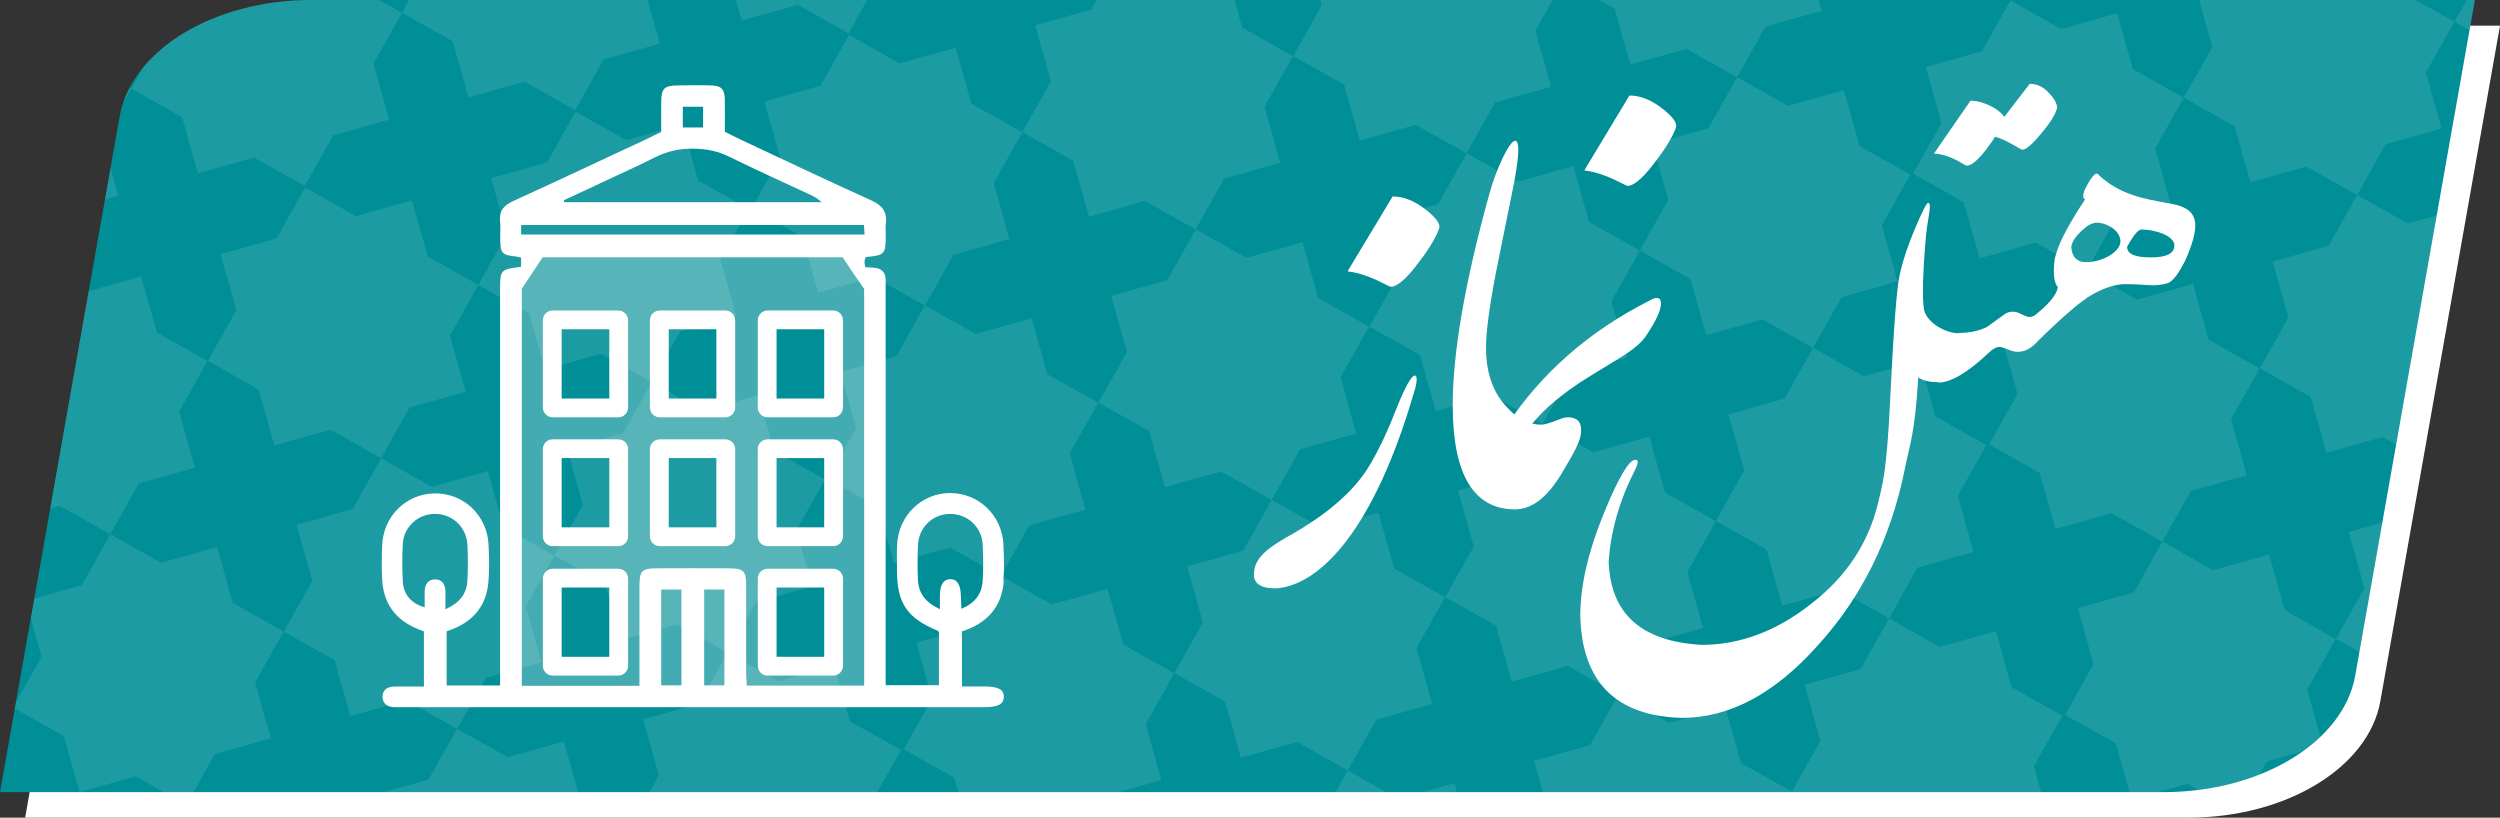<?xml version="1.0" encoding="UTF-8"?>
<svg id="Layer_2" data-name="Layer 2" xmlns="http://www.w3.org/2000/svg" xmlns:xlink="http://www.w3.org/1999/xlink" viewBox="0 0 198.92 65.06">
  <rect x="0" y="0" width="198.92" height="65.06" fill="#333333" stroke="none"/>
  <defs>
    <style>
      .cls-1 {
        fill: #fff;
      }

      .cls-2 {
        opacity: .11;
      }

      .cls-3 {
        fill: rgba(255, 255, 255, .26);
      }

      .cls-4 {
        clip-path: url(#clippath);
      }

      .cls-5 {
        fill: none;
      }

      .cls-6 {
        fill: #008f97;
      }
    </style>
    <clipPath id="clippath">
      <path class="cls-5" d="M0,63.03H172.12c7.78,0,14.34-3.98,15.28-9.27L196.92,0H24.8C17.02,0,10.46,3.98,9.52,9.27L0,63.03Z"/>
    </clipPath>
  </defs>
  <g id="Layer_1-2" data-name="Layer 1">
    <g>
      <path class="cls-1" d="M2,65.06H174.12c7.78,0,14.34-3.98,15.28-9.27L198.92,2.04H26.8c-7.78,0-14.34,3.98-15.28,9.27L2,65.06Z"/>
      <path class="cls-6" d="M0,63.03H172.12c7.78,0,14.34-3.98,15.28-9.27L196.92,0H24.8C17.02,0,10.46,3.98,9.52,9.27L0,63.03Z"/>
      <g class="cls-2">
        <g class="cls-4">
          <g>
            <rect class="cls-1" x="31.49" y="60.84" width="15.81" height="15.81" transform="translate(-17.12 13.22) rotate(-15.69)"/>
            <rect class="cls-1" x="31.49" y="60.84" width="15.81" height="15.81" transform="translate(-39.84 69.45) rotate(-60.69)"/>
            <rect class="cls-1" x="9.94" y="66.9" width="15.81" height="15.81" transform="translate(-19.56 7.61) rotate(-15.69)"/>
            <rect class="cls-1" x="9.94" y="66.9" width="15.81" height="15.81" transform="translate(-56.12 53.75) rotate(-60.69)"/>
            <rect class="cls-1" x="19.4" y="17.79" width="15.81" height="15.81" transform="translate(-5.93 8.34) rotate(-15.69)"/>
            <rect class="cls-1" x="19.4" y="17.79" width="15.81" height="15.81" transform="translate(-8.47 36.92) rotate(-60.69)"/>
            <rect class="cls-1" x="-2.15" y="23.84" width="15.81" height="15.81" transform="translate(-8.37 2.74) rotate(-15.69)"/>
            <rect class="cls-1" x="-2.15" y="23.84" width="15.81" height="15.81" transform="translate(-24.75 21.22) rotate(-60.69)"/>
            <rect class="cls-1" x="25.44" y="39.32" width="15.81" height="15.81" transform="translate(-11.53 10.78) rotate(-15.69)"/>
            <rect class="cls-1" x="25.44" y="39.32" width="15.81" height="15.81" transform="translate(-24.15 53.19) rotate(-60.69)"/>
            <rect class="cls-1" x="3.9" y="45.37" width="15.81" height="15.81" transform="translate(-13.97 5.18) rotate(-15.69)"/>
            <rect class="cls-1" x="3.9" y="45.37" width="15.81" height="15.81" transform="translate(-40.43 37.49) rotate(-60.69)"/>
            <rect class="cls-1" x="-17.65" y="51.42" width="15.81" height="15.81" transform="translate(-16.41 -.43) rotate(-15.69)"/>
            <rect class="cls-1" x="-17.65" y="51.42" width="15.81" height="15.81" transform="translate(-56.71 21.79) rotate(-60.69)"/>
            <rect class="cls-1" x="117.85" y="36.58" width="15.81" height="15.81" transform="translate(-7.34 35.67) rotate(-15.69)"/>
            <rect class="cls-1" x="117.85" y="36.58" width="15.81" height="15.81" transform="translate(25.41 132.37) rotate(-60.69)"/>
            <rect class="cls-1" x="96.31" y="42.63" width="15.81" height="15.81" transform="translate(-9.79 30.07) rotate(-15.69)"/>
            <rect class="cls-1" x="96.31" y="42.63" width="15.81" height="15.81" transform="translate(9.13 116.67) rotate(-60.69)"/>
            <polygon class="cls-1" points="140.3 67.03 142.57 62.99 138.53 60.72 137.28 56.26 132.82 57.52 128.78 55.25 126.52 59.29 122.06 60.54 123.31 65 121.04 69.04 125.08 71.3 126.33 75.76 130.79 74.51 134.83 76.78 137.1 72.74 141.55 71.49 140.3 67.03"/>
            <rect class="cls-1" x="102.35" y="64.16" width="15.81" height="15.81" transform="translate(-15.38 32.51) rotate(-15.69)"/>
            <rect class="cls-1" x="102.35" y="64.16" width="15.81" height="15.81" transform="translate(-6.56 132.93) rotate(-60.69)"/>
            <rect class="cls-1" x="74.76" y="48.69" width="15.81" height="15.81" transform="translate(-12.23 24.47) rotate(-15.69)"/>
            <rect class="cls-1" x="74.76" y="48.69" width="15.81" height="15.81" transform="translate(-7.15 100.97) rotate(-60.69)"/>
            <rect class="cls-1" x="53.02" y="54.8" width="15.81" height="15.81" transform="translate(-14.69 18.81) rotate(-15.69)"/>
            <rect class="cls-1" x="53.02" y="54.8" width="15.81" height="15.81" transform="translate(-23.58 85.13) rotate(-60.69)"/>
            <rect class="cls-1" x="105.76" y="-6.47" width="15.81" height="15.81" transform="translate(3.85 30.79) rotate(-15.69)"/>
            <rect class="cls-1" x="105.76" y="-6.47" width="15.81" height="15.81" transform="translate(56.77 99.85) rotate(-60.69)"/>
            <rect class="cls-1" x="84.21" y="-.42" width="15.81" height="15.81" transform="translate(1.41 25.19) rotate(-15.69)"/>
            <rect class="cls-1" x="84.21" y="-.42" width="15.81" height="15.81" transform="translate(40.49 84.15) rotate(-60.69)"/>
            <rect class="cls-1" x="111.81" y="15.06" width="15.81" height="15.81" transform="translate(-1.75 33.23) rotate(-15.69)"/>
            <rect class="cls-1" x="111.81" y="15.06" width="15.81" height="15.81" transform="translate(41.09 116.11) rotate(-60.69)"/>
            <rect class="cls-1" x="90.26" y="21.11" width="15.81" height="15.81" transform="translate(-4.19 27.63) rotate(-15.69)"/>
            <rect class="cls-1" x="90.26" y="21.11" width="15.81" height="15.81" transform="translate(24.81 100.41) rotate(-60.69)"/>
            <rect class="cls-1" x="62.66" y="5.64" width="15.81" height="15.81" transform="translate(-1.03 19.59) rotate(-15.69)"/>
            <rect class="cls-1" x="62.66" y="5.64" width="15.81" height="15.81" transform="translate(24.22 68.45) rotate(-60.69)"/>
            <rect class="cls-1" x="40.92" y="11.74" width="15.81" height="15.81" transform="translate(-3.49 13.94) rotate(-15.69)"/>
            <rect class="cls-1" x="40.92" y="11.74" width="15.81" height="15.81" transform="translate(7.79 52.61) rotate(-60.69)"/>
            <rect class="cls-1" x="68.71" y="27.16" width="15.81" height="15.81" transform="translate(-6.63 22.03) rotate(-15.69)"/>
            <rect class="cls-1" x="68.71" y="27.16" width="15.81" height="15.81" transform="translate(8.53 84.71) rotate(-60.69)"/>
            <rect class="cls-1" x="46.97" y="33.27" width="15.81" height="15.81" transform="translate(-9.09 16.38) rotate(-15.69)"/>
            <rect class="cls-1" x="46.97" y="33.27" width="15.81" height="15.81" transform="translate(-7.89 68.87) rotate(-60.69)"/>
            <rect class="cls-1" x="182.67" y="18.37" width="15.81" height="15.81" transform="translate(0 52.52) rotate(-15.69)"/>
            <rect class="cls-1" x="182.67" y="18.37" width="15.81" height="15.81" transform="translate(74.37 179.6) rotate(-60.69)"/>
            <rect class="cls-1" x="188.72" y="39.9" width="15.81" height="15.81" transform="translate(-5.6 54.96) rotate(-15.69)"/>
            <rect class="cls-1" x="188.72" y="39.9" width="15.81" height="15.81" transform="translate(58.69 195.86) rotate(-60.69)"/>
            <rect class="cls-1" x="161.12" y="24.43" width="15.81" height="15.81" transform="translate(-2.45 46.92) rotate(-15.69)"/>
            <rect class="cls-1" x="161.12" y="24.43" width="15.81" height="15.81" transform="translate(58.09 163.9) rotate(-60.69)"/>
            <rect class="cls-1" x="139.38" y="30.53" width="15.81" height="15.81" transform="translate(-4.91 41.27) rotate(-15.69)"/>
            <rect class="cls-1" x="139.38" y="30.53" width="15.81" height="15.81" transform="translate(41.67 148.05) rotate(-60.69)"/>
            <rect class="cls-1" x="167.17" y="45.95" width="15.81" height="15.81" transform="translate(-8.04 49.36) rotate(-15.69)"/>
            <rect class="cls-1" x="167.17" y="45.95" width="15.81" height="15.81" transform="translate(42.41 180.16) rotate(-60.69)"/>
            <rect class="cls-1" x="145.43" y="52.06" width="15.81" height="15.81" transform="translate(-10.5 43.7) rotate(-15.69)"/>
            <rect class="cls-1" x="145.43" y="52.06" width="15.81" height="15.81" transform="translate(25.98 164.32) rotate(-60.69)"/>
            <rect class="cls-1" x="198.17" y="-9.21" width="15.81" height="15.81" transform="translate(8.03 55.68) rotate(-15.69)"/>
            <rect class="cls-1" x="198.17" y="-9.21" width="15.81" height="15.81" transform="translate(106.33 179.03) rotate(-60.69)"/>
            <rect class="cls-1" x="176.62" y="-3.15" width="15.81" height="15.81" transform="translate(5.59 50.08) rotate(-15.69)"/>
            <rect class="cls-1" x="176.62" y="-3.15" width="15.81" height="15.81" transform="translate(90.05 163.33) rotate(-60.69)"/>
            <rect class="cls-1" x="149.03" y="-18.63" width="15.81" height="15.81" transform="translate(89.46 131.37) rotate(-60.69)"/>
            <rect class="cls-1" x="127.29" y="-12.52" width="15.81" height="15.81" transform="translate(6.29 36.39) rotate(-15.69)"/>
            <rect class="cls-1" x="127.29" y="-12.52" width="15.81" height="15.81" transform="translate(73.03 115.53) rotate(-60.69)"/>
            <rect class="cls-1" x="155.08" y="2.9" width="15.81" height="15.81" transform="translate(3.15 44.48) rotate(-15.69)"/>
            <rect class="cls-1" x="155.08" y="2.9" width="15.81" height="15.81" transform="translate(73.78 147.63) rotate(-60.69)"/>
            <rect class="cls-1" x="133.33" y="9.01" width="15.81" height="15.81" transform="translate(.69 38.83) rotate(-15.69)"/>
            <rect class="cls-1" x="133.33" y="9.01" width="15.81" height="15.81" transform="translate(57.35 131.79) rotate(-60.69)"/>
            <rect class="cls-1" x="13.31" y="-3.86" width="15.81" height="15.81" transform="translate(-.3 5.89) rotate(-15.69)"/>
            <rect class="cls-1" x="13.31" y="-3.86" width="15.81" height="15.81" transform="translate(7.31 20.56) rotate(-60.69)"/>
            <rect class="cls-1" x="-8.24" y="2.19" width="15.81" height="15.81" transform="translate(-2.74 .29) rotate(-15.69)"/>
            <rect class="cls-1" x="-8.24" y="2.19" width="15.81" height="15.81" transform="translate(-8.97 4.86) rotate(-60.69)"/>
            <rect class="cls-1" x="56.58" y="-16.02" width="15.81" height="15.81" transform="translate(4.6 17.14) rotate(-15.69)"/>
            <rect class="cls-1" x="56.58" y="-16.02" width="15.81" height="15.81" transform="translate(40 52.09) rotate(-60.69)"/>
            <rect class="cls-1" x="34.84" y="-9.91" width="15.81" height="15.81" transform="translate(2.14 11.49) rotate(-15.69)"/>
            <rect class="cls-1" x="34.84" y="-9.91" width="15.81" height="15.81" transform="translate(23.57 36.25) rotate(-60.69)"/>
          </g>
        </g>
      </g>
      <g>
        <path class="cls-1" d="M79.84,46.2c.07-.96,.05-1.92,0-2.88-.11-2.32-1.97-4.09-4.24-4.09-2.26,0-4.11,1.79-4.22,4.11-.03,.67-.01,1.35-.01,2.03,0,2.62,.8,3.81,3.23,4.81,.06,.02,.09,.1,.11,.12v4.22h-4.24v-1.36c0-10,0-19.99,0-29.99,0-.32,0-.64,0-.96-.03-.54-.33-.85-.87-.9-.24-.03-.48-.03-.76-.05-.02-.19-.06-.32-.05-.45,0-.13,.07-.26,.1-.36,1.5-.13,1.58-.22,1.59-1.68,0-.32-.04-.65,0-.96,.13-.96-.28-1.47-1.16-1.87-3.53-1.59-7.03-3.26-10.53-4.9-.38-.18-.75-.37-1.12-.56,0-.94,.02-1.79,0-2.64-.03-.75-.3-1.02-1.05-1.04-.92-.03-1.85-.02-2.77,0-1,.02-1.22,.25-1.24,1.29-.01,.81,0,1.62,0,2.41-.45,.22-.8,.39-1.15,.56-3.54,1.65-7.08,3.32-10.63,4.94-.75,.34-1.13,.79-1.04,1.63,.05,.49,0,1,.01,1.49,.02,1.03,.18,1.18,1.25,1.29,.13,.01,.26,.06,.41,.09v.73c-1.63,.2-1.67,.24-1.67,1.78,0,.25,0,.5,0,.75v30.78h-4.25v-4.31c2.02-.65,3.19-1.95,3.33-4.03,.07-.96,.05-1.92,0-2.88-.12-2.32-1.98-4.08-4.26-4.06-2.27,.01-4.11,1.8-4.2,4.12-.04,.92-.05,1.85,0,2.77,.1,1.75,.94,3.02,2.54,3.77,.25,.12,.52,.22,.78,.32v4.39c-.86,0-1.65-.02-2.42,0-.53,.02-.9,.31-.87,.87,.03,.49,.38,.74,.87,.77,.28,.02,.57,0,.85,0,15.33,0,30.67,0,46,0h.11c1.13,0,1.58-.23,1.6-.8,.02-.6-.43-.85-1.55-.85-.59,0-1.18,0-1.78,0v-4.38c2-.64,3.18-1.94,3.33-4.02Zm-44.4,.8c-.02-.53-.29-.91-.84-.9-.55,.01-.79,.41-.81,.94,0,.42,0,.85,0,1.29-1.07-.32-1.68-1.01-1.74-2.06-.05-.99-.06-1.99,0-2.99,.07-1.35,1.2-2.38,2.53-2.39,1.38-.02,2.53,1.03,2.61,2.43,.05,.96,.05,1.92,0,2.88-.06,1.03-.6,1.77-1.75,2.28,0-.63,.01-1.06,0-1.48ZM54.33,8.49h1.61v1.65h-1.61v-1.65Zm-6.6,6.1c1.45-.68,2.91-1.32,4.34-2.05,1.01-.51,2.03-.74,3.17-.71,.98,.02,1.87,.19,2.76,.63,2.13,1.05,4.31,2.03,6.46,3.03,.31,.15,.62,.31,.91,.6h-20.47c-.01-.05-.02-.11-.03-.16,.96-.45,1.92-.89,2.88-1.34Zm-6.26,3.31h27.27c.02,.23,.03,.46,.05,.76h-27.32v-.76Zm12.75,36.63h-1.61v-7.62h1.61v7.62Zm3.42,0h-1.61v-7.62h1.61v7.62Zm11.12-31.48v31.5h-9.34c-.02-.39-.05-.73-.05-1.08,0-2.31,0-4.62,0-6.93,0-1.1-.22-1.31-1.32-1.32-1.96-.01-3.91-.01-5.87,0-1.08,0-1.3,.23-1.3,1.34,0,2.63,0,5.26,0,8.01h-9.36V22.97c.19-.3,1.46-2.17,1.66-2.5h23.86c.17,.26,1.53,2.26,1.72,2.52v.06Zm7.74,25.39c-.02-.45-.04-.79-.05-1.13-.03-.82-.32-1.25-.86-1.23-.5,.02-.77,.42-.8,1.18-.01,.35,0,.7,0,1.21-1.17-.54-1.7-1.28-1.75-2.32-.04-.92-.04-1.85,0-2.77,.06-1.42,1.17-2.48,2.55-2.49,1.38-.01,2.53,1.04,2.6,2.44,.05,.96,.06,1.92,0,2.88-.06,1.03-.6,1.77-1.69,2.23Z"/>
        <g>
          <path class="cls-3" d="M67.28,19.82h-24.09l-2.7,2.46V54.95h29.21V23l-2.42-3.18Zm-17.3,33.15c0,.44-.35,.79-.79,.79h-5.21c-.44,0-.79-.35-.79-.79v-6.93c0-.44,.35-.79,.79-.79h5.21c.44,0,.79,.35,.79,.79v6.93Zm0-10.3c0,.44-.35,.79-.79,.79h-5.21c-.44,0-.79-.35-.79-.79v-6.93c0-.44,.35-.79,.79-.79h5.21c.44,0,.79,.35,.79,.79v6.93Zm0-10.25c0,.44-.35,.79-.79,.79h-5.21c-.44,0-.79-.35-.79-.79v-6.93c0-.44,.35-.79,.79-.79h5.21c.44,0,.79,.35,.79,.79v6.93Zm8.52,10.25c0,.44-.35,.79-.79,.79h-5.21c-.44,0-.79-.35-.79-.79v-6.93c0-.44,.35-.79,.79-.79h5.21c.44,0,.79,.35,.79,.79v6.93Zm0-10.25c0,.44-.35,.79-.79,.79h-5.21c-.44,0-.79-.35-.79-.79v-6.93c0-.44,.35-.79,.79-.79h5.21c.44,0,.79,.35,.79,.79v6.93Zm8.58,20.55c0,.44-.35,.79-.79,.79h-5.21c-.44,0-.79-.35-.79-.79v-6.93c0-.44,.35-.79,.79-.79h5.21c.44,0,.79,.35,.79,.79v6.93Zm0-10.3c0,.44-.35,.79-.79,.79h-5.21c-.44,0-.79-.35-.79-.79v-6.93c0-.44,.35-.79,.79-.79h5.21c.44,0,.79,.35,.79,.79v6.93Zm0-10.25c0,.44-.35,.79-.79,.79h-5.21c-.44,0-.79-.35-.79-.79v-6.93c0-.44,.35-.79,.79-.79h5.21c.44,0,.79,.35,.79,.79v6.93Z"/>
          <path class="cls-1" d="M48.48,26.2v5.51h-3.79v-5.51h3.79m.71-1.5h-5.21c-.44,0-.79,.35-.79,.79v6.93c0,.44,.35,.79,.79,.79h5.21c.44,0,.79-.35,.79-.79v-6.93c0-.44-.35-.79-.79-.79h0Z"/>
          <path class="cls-1" d="M57,26.2v5.51h-3.79v-5.51h3.79m.71-1.5h-5.21c-.44,0-.79,.35-.79,.79v6.93c0,.44,.35,.79,.79,.79h5.21c.44,0,.79-.35,.79-.79v-6.93c0-.44-.35-.79-.79-.79h0Z"/>
          <path class="cls-1" d="M65.58,26.2v5.51h-3.79v-5.51h3.79m.71-1.5h-5.21c-.44,0-.79,.35-.79,.79v6.93c0,.44,.35,.79,.79,.79h5.21c.44,0,.79-.35,.79-.79v-6.93c0-.44-.35-.79-.79-.79h0Z"/>
          <path class="cls-1" d="M48.48,36.45v5.51h-3.79v-5.51h3.79m.71-1.5h-5.21c-.44,0-.79,.35-.79,.79v6.93c0,.44,.35,.79,.79,.79h5.21c.44,0,.79-.35,.79-.79v-6.93c0-.44-.35-.79-.79-.79h0Z"/>
          <path class="cls-1" d="M57,36.45v5.51h-3.79v-5.51h3.79m.71-1.5h-5.21c-.44,0-.79,.35-.79,.79v6.93c0,.44,.35,.79,.79,.79h5.21c.44,0,.79-.35,.79-.79v-6.93c0-.44-.35-.79-.79-.79h0Z"/>
          <path class="cls-1" d="M65.58,36.45v5.51h-3.79v-5.51h3.79m.71-1.5h-5.21c-.44,0-.79,.35-.79,.79v6.93c0,.44,.35,.79,.79,.79h5.21c.44,0,.79-.35,.79-.79v-6.93c0-.44-.35-.79-.79-.79h0Z"/>
          <path class="cls-1" d="M48.48,46.75v5.51h-3.79v-5.51h3.79m.71-1.5h-5.21c-.44,0-.79,.35-.79,.79v6.93c0,.44,.35,.79,.79,.79h5.21c.44,0,.79-.35,.79-.79v-6.93c0-.44-.35-.79-.79-.79h0Z"/>
          <path class="cls-1" d="M65.58,46.75v5.51h-3.79v-5.51h3.79m.71-1.5h-5.21c-.44,0-.79,.35-.79,.79v6.93c0,.44,.35,.79,.79,.79h5.21c.44,0,.79-.35,.79-.79v-6.93c0-.44-.35-.79-.79-.79h0Z"/>
        </g>
      </g>
      <g>
        <path class="cls-1" d="M122.61,33.79l-2.07,6.74c1.33,0,2.56-.94,3.69-2.81,1.08-1.82,1.58-2.66,1.58-3.49,0-.69-.34-1.03-1.08-1.03-.49,0-1.48,.59-2.12,.59"/>
        <g>
          <path class="cls-1" d="M131.28,23.9c-4.87,2.46-8.66,5.81-11.42,9.99h1.92c.79-1.03,1.97-2.12,3.64-3.25,.1-.1,1.28-.84,3.54-2.21,1.03-.64,1.67-1.18,2.02-1.72,.79-1.18,1.18-2.02,1.18-2.56,0-.3-.1-.44-.34-.44-.15,0-.34,.05-.54,.2"/>
          <path class="cls-1" d="M133.34,10.16c.15-.34-.2-.84-1.08-1.53s-1.77-1.03-2.61-1.03l-3.59,5.96c1.72,.2,3.25,1.23,3.45,1.23,.44,0,1.13-.54,1.97-1.62,.89-1.13,1.53-2.12,1.87-3"/>
          <path class="cls-1" d="M120.55,40.53c1.67-2.26,2.36-4.48,2.07-6.74-.94,0-1.87-.44-2.71-1.38-1.13-1.18-1.67-2.76-1.67-4.77,0-1.18,.25-3.15,.79-5.96,.49-2.41,.98-4.87,1.48-7.33,.2-1.13,.3-1.92,.3-2.46,0-.44-.1-.69-.25-.69-.44,0-1.48,2.12-2.07,4.28-1.92,6.94-2.9,12.55-2.9,16.78,0,5.51,1.67,8.27,4.97,8.27"/>
          <path class="cls-1" d="M112.47,31.36c.34-1.03,.3-1.48,.1-1.48-.25,0-.74,.84-1.43,2.56-.64,1.67-1.33,3.15-2.07,4.43-1.43,2.51-4.04,4.33-6.05,5.51-2.02,1.13-3.25,1.92-3.25,3.35,0,.74,.64,1.13,1.87,1.08,3.54-.34,7.73-4.87,10.83-15.46"/>
          <path class="cls-1" d="M114.5,18.19c.15-.34-.2-.84-1.08-1.53s-1.77-1.03-2.61-1.03l-3.59,5.96c1.72,.2,3.25,1.23,3.45,1.23,.44,0,1.13-.54,1.97-1.62,.89-1.13,1.53-2.12,1.87-3"/>
        </g>
      </g>
      <g>
        <path class="cls-1" d="M167.02,13.95c-.19-.31-.46-.08-.88,.65s-.5,1.15-.23,1.26c-1.53,2.3-2.34,3.95-2.45,4.98s0,1.69,.27,1.99c0,.34-.38,1.11-1.65,2.11v2.26c2.03-1.99,3.49-3.26,4.44-3.79s1.84-.8,2.57-.8,1.38,.04,1.92,.08c.57,.04,1.03-.04,1.46-.15,.42-.15,.88-.77,1.42-1.84,1.46-3.33,.84-4.21-1.53-4.56-1.72-.31-3.68-.65-5.33-2.18m5.98,5.56c0,.65-.61,.96-1.88,.96s-1.88-.27-1.88-.84c.5-.92,.88-1.38,1.15-1.38,1.07,0,2.61,.5,2.61,1.26m-8.2,.19c0-.34,.23-.77,.73-1.26s.92-.73,1.3-.73c.77,0,1.88,.61,1.88,1.49,0,.8-1.38,1.65-2.76,1.65-.69,0-1.07-.38-1.15-1.15"/>
        <path class="cls-1" d="M162.08,27.21c.57-.77,.46-1.76,0-2.26-.19,.19-.42,.27-.61,.27-.15,0-.34-.08-.65-.23-.27-.15-.5-.19-.65-.19-.23,0-.42,.04-.65,.19-.46,.34-.92,.65-1.38,1-.65,.34-1.42,.5-2.3,.5l-1.61,3.95c1,0,2.34-.8,4.02-2.38,.31-.31,.61-.46,.88-.46,.08,0,.42,.11,.92,.31,.69,.23,1.38,0,2.03-.69"/>
        <path class="cls-1" d="M160.89,11.92c.31,0,.8-.42,1.49-1.26,.73-.84,1.15-1.53,1.3-2.07,0-.34-.23-.77-.69-1.23-.42-.46-.92-.69-1.49-.69l-2.03,2.64c-.31-.57-1.61-1.3-2.68-1.3l-2.91,4.21c1.42,.08,2.41,.96,2.61,.96,.5,0,1.26-.77,2.26-2.3,.96,.27,2.03,1.03,2.15,1.03"/>
        <path class="cls-1" d="M154.22,30.43c1.3-.92,1.72-2.8,1.61-3.91-1.11-.04-2.45-.84-2.72-1.8-.11-.5-.15-1.69-.04-3.56s.23-3.07,.34-3.6c.19-1.11,.19-1.42,0-1.42-.11,0-.46,.69-1.03,2.03s-1,2.61-1.26,3.87c-.19,.88-.46,4.18-.73,9.89s-.61,6.62-.96,8.11c-.77,3.18-2.53,5.86-5.33,8.01-2.76,2.18-5.67,3.26-8.7,3.26-4.79-.27-7.24-2.45-7.4-6.59,.15-2.41,.84-4.87,2.11-7.36,.27-.54,.27-.8,0-.77-.5,0-1.38,1.49-2.57,4.44s-1.8,5.59-1.8,8.01c.15,5.25,2.84,7.93,8.08,8.08,3.79,0,7.4-1.92,10.84-5.79,3.49-3.83,5.79-8.51,6.9-13.99,.42-2.11,.8-2.79,1.07-7.31,.42,.27,.92,.38,1.57,.38"/>
      </g>
    </g>
  </g>
</svg>